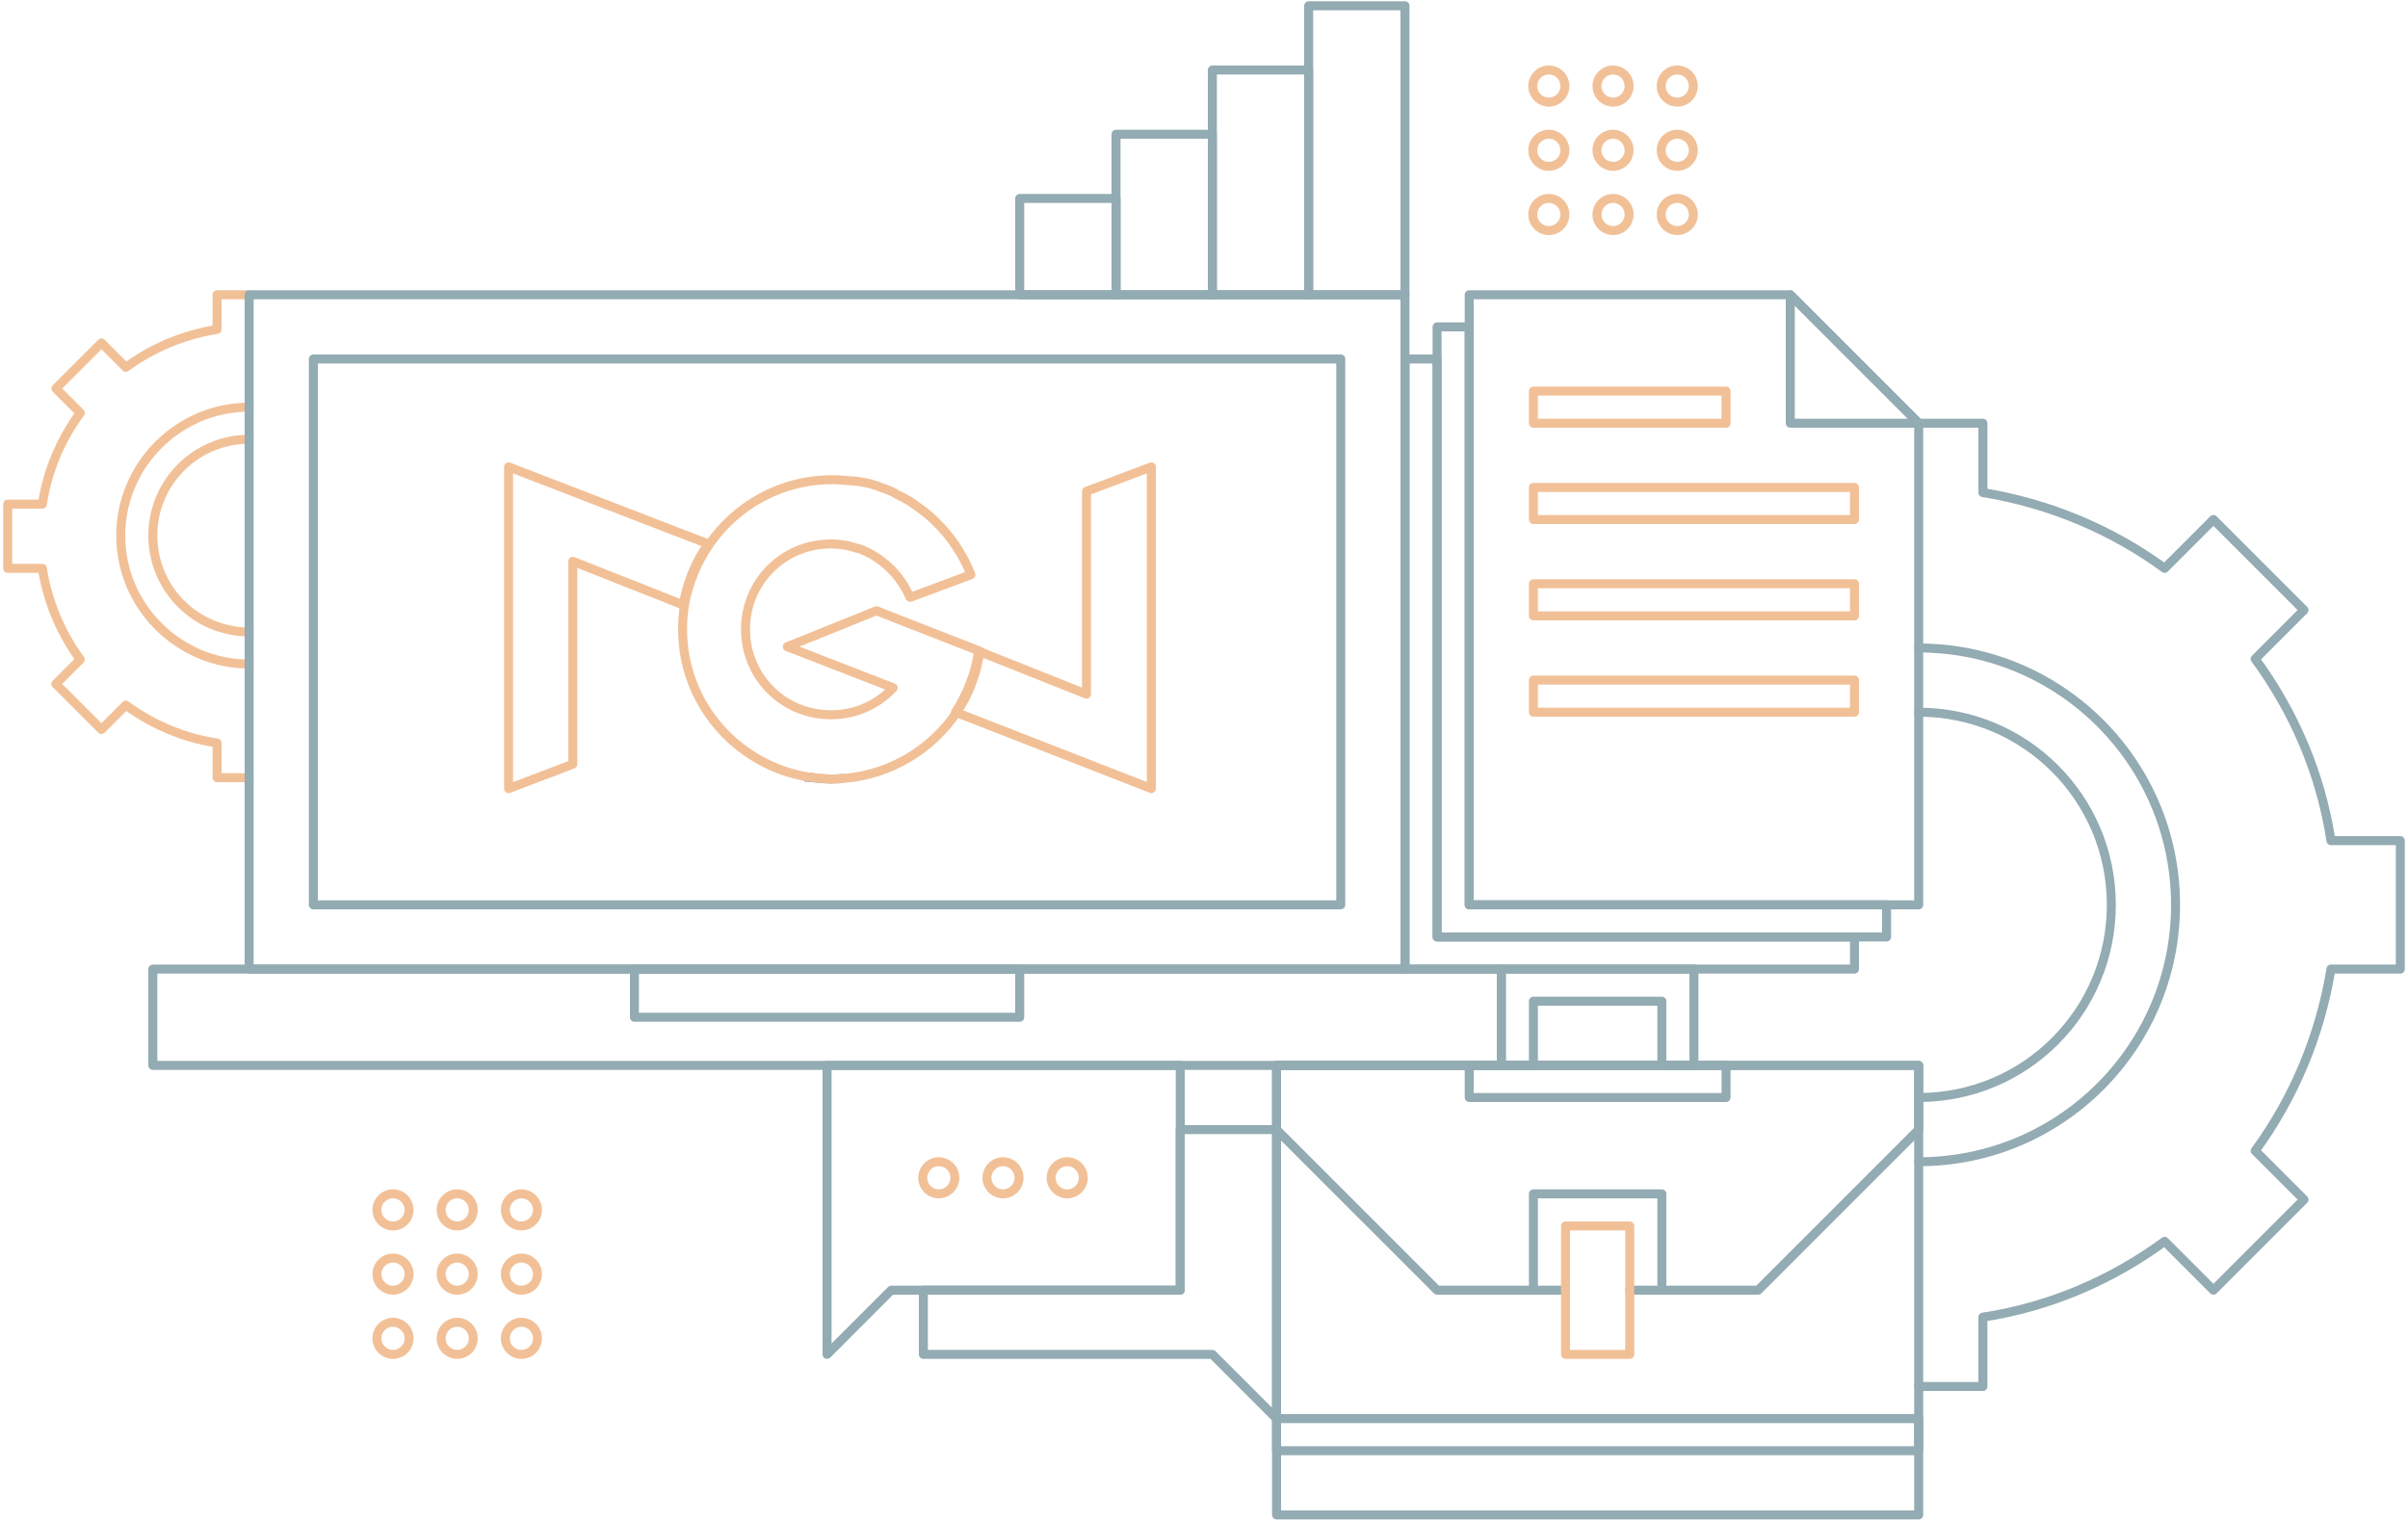 <?xml version="1.0" encoding="utf-8"?>
<!-- Generator: Adobe Illustrator 22.0.1, SVG Export Plug-In . SVG Version: 6.00 Build 0)  -->
<svg version="1.1" id="Layer_3" xmlns="http://www.w3.org/2000/svg" xmlns:xlink="http://www.w3.org/1999/xlink" x="0px" y="0px"
	 viewBox="0 0 375 237" style="enable-background:new 0 0 375 237;" xml:space="preserve">
<style type="text/css">
	.st0{fill:#F7F7F7;stroke:#CC9C6C;stroke-linecap:round;stroke-linejoin:round;stroke-miterlimit:10;}
	.st1{fill:#FFFFFF;stroke:#CC9C6C;stroke-linecap:round;stroke-linejoin:round;stroke-miterlimit:10;}
	.st2{fill:none;stroke:#93ABB2;stroke-linecap:round;stroke-linejoin:round;stroke-miterlimit:10;}
	.st3{fill:#FFFFFF;stroke:#93ABB2;stroke-linecap:round;stroke-linejoin:round;stroke-miterlimit:10;}
	.st4{fill:#E0AF82;}
	.st5{fill:#E8E8E8;}
	.st6{fill:#5D757F;}
	.st7{fill:#76919B;}
	.st8{fill:#CC9C6C;}
	.st9{fill:#F2C097;}
	.st10{fill:#B58A62;}
	.st11{fill:#93ABB2;}
	.st12{fill:#F7F7F7;}
	.st13{fill:#4B616D;}
	.st14{fill:#3C4F5C;}
	.st15{fill:none;stroke:#B58A62;stroke-linecap:round;stroke-linejoin:round;stroke-miterlimit:10;}
	.st16{fill:#CC9C6C;stroke:#B58A62;stroke-linecap:round;stroke-linejoin:round;stroke-miterlimit:10;}
	.st17{fill:url(#SVGID_1_);}
	.st18{fill:url(#SVGID_2_);}
	.st19{fill:#5B305F;}
	.st20{fill:#FFEC58;}
	.st21{fill:#E8E8E8;stroke:#93ABB2;stroke-linecap:round;stroke-linejoin:round;stroke-miterlimit:10;}
	.st22{fill:none;stroke:#CC9C6C;stroke-linecap:round;stroke-linejoin:round;stroke-miterlimit:10;}
	.st23{fill:#FFFFFF;stroke:#F2C097;stroke-linecap:round;stroke-linejoin:round;stroke-miterlimit:10;}
	.st24{fill:none;stroke:#F2C097;stroke-linecap:round;stroke-linejoin:round;stroke-miterlimit:10;}
	.st25{fill:#313E49;}
	.st26{fill:#252D33;}
	.st27{fill:#FFFFFF;}
	.st28{fill:none;stroke:#93ABB2;stroke-width:1.5;stroke-linecap:round;stroke-linejoin:round;stroke-miterlimit:10;}
	.st29{fill:none;stroke:#F2C097;stroke-width:1.5;stroke-linecap:round;stroke-linejoin:round;stroke-miterlimit:10;}
	.st30{fill:#F7F7F7;stroke:#E0AF82;stroke-width:1.4;stroke-linecap:round;stroke-linejoin:round;stroke-miterlimit:10;}
	.st31{fill:#F7F7F7;stroke:#E0AF82;stroke-width:1.2;stroke-linecap:round;stroke-linejoin:round;stroke-miterlimit:10;}
	.st32{fill:none;stroke:#E0AF82;stroke-width:1.2;stroke-linecap:round;stroke-linejoin:round;stroke-miterlimit:10;}
	.st33{fill:none;stroke:#E0AF82;stroke-width:1.4;stroke-linecap:round;stroke-linejoin:round;stroke-miterlimit:10;}
	.st34{fill:none;stroke:#93ABB2;stroke-width:1.4;stroke-linecap:round;stroke-linejoin:round;stroke-miterlimit:10;}
	.st35{fill:#F7F7F7;stroke:#F2C097;stroke-width:1.4;stroke-linecap:round;stroke-linejoin:round;stroke-miterlimit:10;}
	.st36{fill:none;stroke:#F2C097;stroke-width:1.4;stroke-linecap:round;stroke-linejoin:round;stroke-miterlimit:10;}
</style>
<g>
	<polygon class="st34" points="298.8,235.9 203.8,235.9 198.8,235.9 198.8,165.9 298.8,165.9 	"/>
	<polyline class="st34" points="243.8,200.9 223.8,200.9 198.8,175.9 198.8,165.9 298.8,165.9 298.8,170.9 298.8,175.9 273.8,200.9 
		253.8,200.9 	"/>
	<polyline class="st34" points="238.8,200.9 238.8,185.9 243.8,185.9 258.8,185.9 258.8,200.9 	"/>
	<polygon class="st34" points="263.8,150.9 233.8,150.9 233.8,165.9 238.8,165.9 238.8,155.9 258.8,155.9 258.8,165.9 263.8,165.9 	
		"/>
	<rect x="228.8" y="165.9" class="st34" width="40" height="5"/>
	<polygon class="st36" points="253.8,190.9 243.8,190.9 243.8,200.9 243.8,210.9 253.8,210.9 253.8,200.9 	"/>
	<rect x="198.8" y="220.9" class="st34" width="100" height="5"/>
	<g>
		<polygon class="st34" points="298.8,140.9 228.8,140.9 228.8,45.9 278.8,45.9 298.8,65.9 		"/>
		<polygon class="st34" points="293.8,145.9 223.8,145.9 223.8,50.9 228.8,50.9 228.8,140.9 293.8,140.9 		"/>
		<polygon class="st34" points="288.8,150.9 218.8,150.9 218.8,55.9 223.8,55.9 223.8,145.9 288.8,145.9 		"/>
		<polygon class="st34" points="298.8,65.9 278.8,65.9 278.8,45.9 		"/>
		<rect x="238.8" y="75.9" class="st36" width="50" height="5"/>
		<rect x="238.8" y="60.9" class="st36" width="30" height="5"/>
		<rect x="238.8" y="90.9" class="st36" width="50" height="5"/>
		<rect x="238.8" y="105.9" class="st36" width="50" height="5"/>
	</g>
	<g>
		<polygon class="st34" points="183.8,200.9 143.8,200.9 143.8,210.9 188.8,210.9 198.8,220.9 198.8,210.9 198.8,175.9 183.8,175.9 
					"/>
		<polygon class="st34" points="128.8,165.9 128.8,200.9 128.8,210.9 138.8,200.9 183.8,200.9 183.8,165.9 		"/>
		<circle class="st36" cx="146.2" cy="183.4" r="2.5"/>
		<circle class="st36" cx="156.2" cy="183.4" r="2.5"/>
		<circle class="st36" cx="166.2" cy="183.4" r="2.5"/>
	</g>
	<g>
		<path class="st34" d="M298.8,100.9c22.1,0,40,17.9,40,40s-17.9,40-40,40"/>
		<path class="st34" d="M298.8,110.9c16.6,0,30,13.4,30,30s-13.4,30-30,30"/>
		<path class="st34" d="M298.8,215.9h10v-10.8c10.5-1.6,20.1-5.8,28.3-11.8l7.6,7.6l14.1-14.1l-7.6-7.6c6-8.2,10.1-17.9,11.8-28.3
			h10.8v-20H363c-1.6-10.5-5.8-20.1-11.8-28.3l7.6-7.6l-14.1-14.1l-7.6,7.6c-8.2-6-17.9-10.1-28.3-11.8V65.9h-10"/>
	</g>
	<g>
		<path class="st36" d="M38.8,103.4c-11,0-20-9-20-20s9-20,20-20"/>
		<path class="st36" d="M38.8,98.4c-8.3,0-15-6.7-15-15s6.7-15,15-15"/>
		<path class="st36" d="M38.8,45.9h-5v5.4c-5.2,0.8-10.1,2.9-14.2,5.9l-3.8-3.8l-7.1,7.1l3.8,3.8c-3,4.1-5.1,8.9-5.9,14.2H1.2v10
			h5.4c0.8,5.2,2.9,10.1,5.9,14.2l-3.8,3.8l7.1,7.1l3.8-3.8c4.1,3,8.9,5.1,14.2,5.9v5.4h5"/>
	</g>
	<g>
		<path class="st36" d="M79.2,72.7v50.1l10-3.8V87.4l17.2,6.8c0.6-3.5,1.9-6.7,3.9-9.5L79.2,72.7z"/>
		<path class="st36" d="M169.2,76.5v31.6l-16.8-6.7c-0.5,3.5-1.8,6.7-3.6,9.5l30.5,11.9v-10.9V72.7L169.2,76.5z"/>
		<path class="st34" d="M129.4,121.3c-1.2,0-2.3-0.1-3.4-0.3C127.1,121.2,128.2,121.3,129.4,121.3z"/>
		<path class="st34" d="M131.2,121.2c-0.6,0.1-1.2,0.1-1.9,0.1C130,121.3,130.6,121.3,131.2,121.2z"/>
		<path class="st34" d="M126,121.1c-0.1,0-0.2,0-0.3,0C125.8,121,125.9,121,126,121.1z"/>
		<path class="st36" d="M142.6,97.5l-6.1-2.4l-13.9,5.6l16.5,6.4c-2.4,2.6-5.8,4.2-9.7,4.2c-7.4,0-13.3-5.9-13.3-13.3
			c0-7.4,5.9-13.3,13.3-13.3c0.8,0,1.6,0.1,2.3,0.2c0.4,0.1,0.8,0.2,1.2,0.3c0.3,0.1,0.5,0.2,0.8,0.2c3.6,1.3,6.5,4.1,8,7.6l0.1,0
			l9.4-3.5c-1.4-3.6-3.7-6.8-6.6-9.3c-0.1-0.1-0.3-0.2-0.5-0.4c-0.8-0.6-1.6-1.2-2.5-1.8c-0.4-0.2-0.7-0.4-1.1-0.6
			c-0.4-0.2-0.9-0.4-1.3-0.7c-0.6-0.3-1.1-0.5-1.7-0.7c-0.4-0.1-0.7-0.3-1.1-0.4c-0.9-0.3-1.8-0.5-2.7-0.6c-0.3-0.1-0.6-0.1-0.9-0.1
			c-1.1-0.1-2.1-0.2-3.2-0.2c-8,0-14.9,4-19.1,10c-1.9,2.8-3.3,6-3.9,9.5c-0.2,1.2-0.3,2.5-0.3,3.8c0,11.7,8.6,21.2,19.6,23
			c0.1,0,0.2,0,0.3,0c1.1,0.2,2.2,0.3,3.4,0.3c0.6,0,1.3,0,1.9-0.1c7.2-0.6,13.6-4.5,17.5-10.3c1.9-2.8,3.1-6,3.6-9.5L142.6,97.5z"
			/>
	</g>
	<rect x="23.8" y="150.9" class="st34" width="210" height="15"/>
	<rect x="38.8" y="45.9" class="st34" width="180" height="105"/>
	<rect x="48.8" y="55.9" class="st34" width="160" height="85"/>
	<rect x="98.8" y="150.9" class="st34" width="60" height="7.5"/>
	<rect x="203.8" y="0.9" class="st34" width="15" height="45"/>
	<rect x="188.8" y="10.9" class="st34" width="15" height="35"/>
	<rect x="173.8" y="20.9" class="st34" width="15" height="25"/>
	<rect x="158.8" y="30.9" class="st34" width="15" height="15"/>
	<g>
		<circle class="st36" cx="61.2" cy="188.4" r="2.5"/>
		<circle class="st36" cx="71.2" cy="188.4" r="2.5"/>
		<circle class="st36" cx="81.2" cy="188.4" r="2.5"/>
		<circle class="st36" cx="61.2" cy="198.4" r="2.5"/>
		<circle class="st36" cx="71.2" cy="198.4" r="2.5"/>
		<circle class="st36" cx="81.2" cy="198.4" r="2.5"/>
		<circle class="st36" cx="61.2" cy="208.4" r="2.5"/>
		<circle class="st36" cx="71.2" cy="208.4" r="2.5"/>
		<circle class="st36" cx="81.2" cy="208.4" r="2.5"/>
	</g>
	<g>
		<circle class="st36" cx="241.2" cy="13.4" r="2.5"/>
		<circle class="st36" cx="251.2" cy="13.4" r="2.5"/>
		<circle class="st36" cx="261.2" cy="13.4" r="2.5"/>
		<circle class="st36" cx="241.2" cy="23.4" r="2.5"/>
		<circle class="st36" cx="251.2" cy="23.4" r="2.5"/>
		<circle class="st36" cx="261.2" cy="23.4" r="2.5"/>
		<circle class="st36" cx="241.2" cy="33.4" r="2.5"/>
		<circle class="st36" cx="251.2" cy="33.4" r="2.5"/>
		<circle class="st36" cx="261.2" cy="33.4" r="2.5"/>
	</g>
</g>
</svg>
